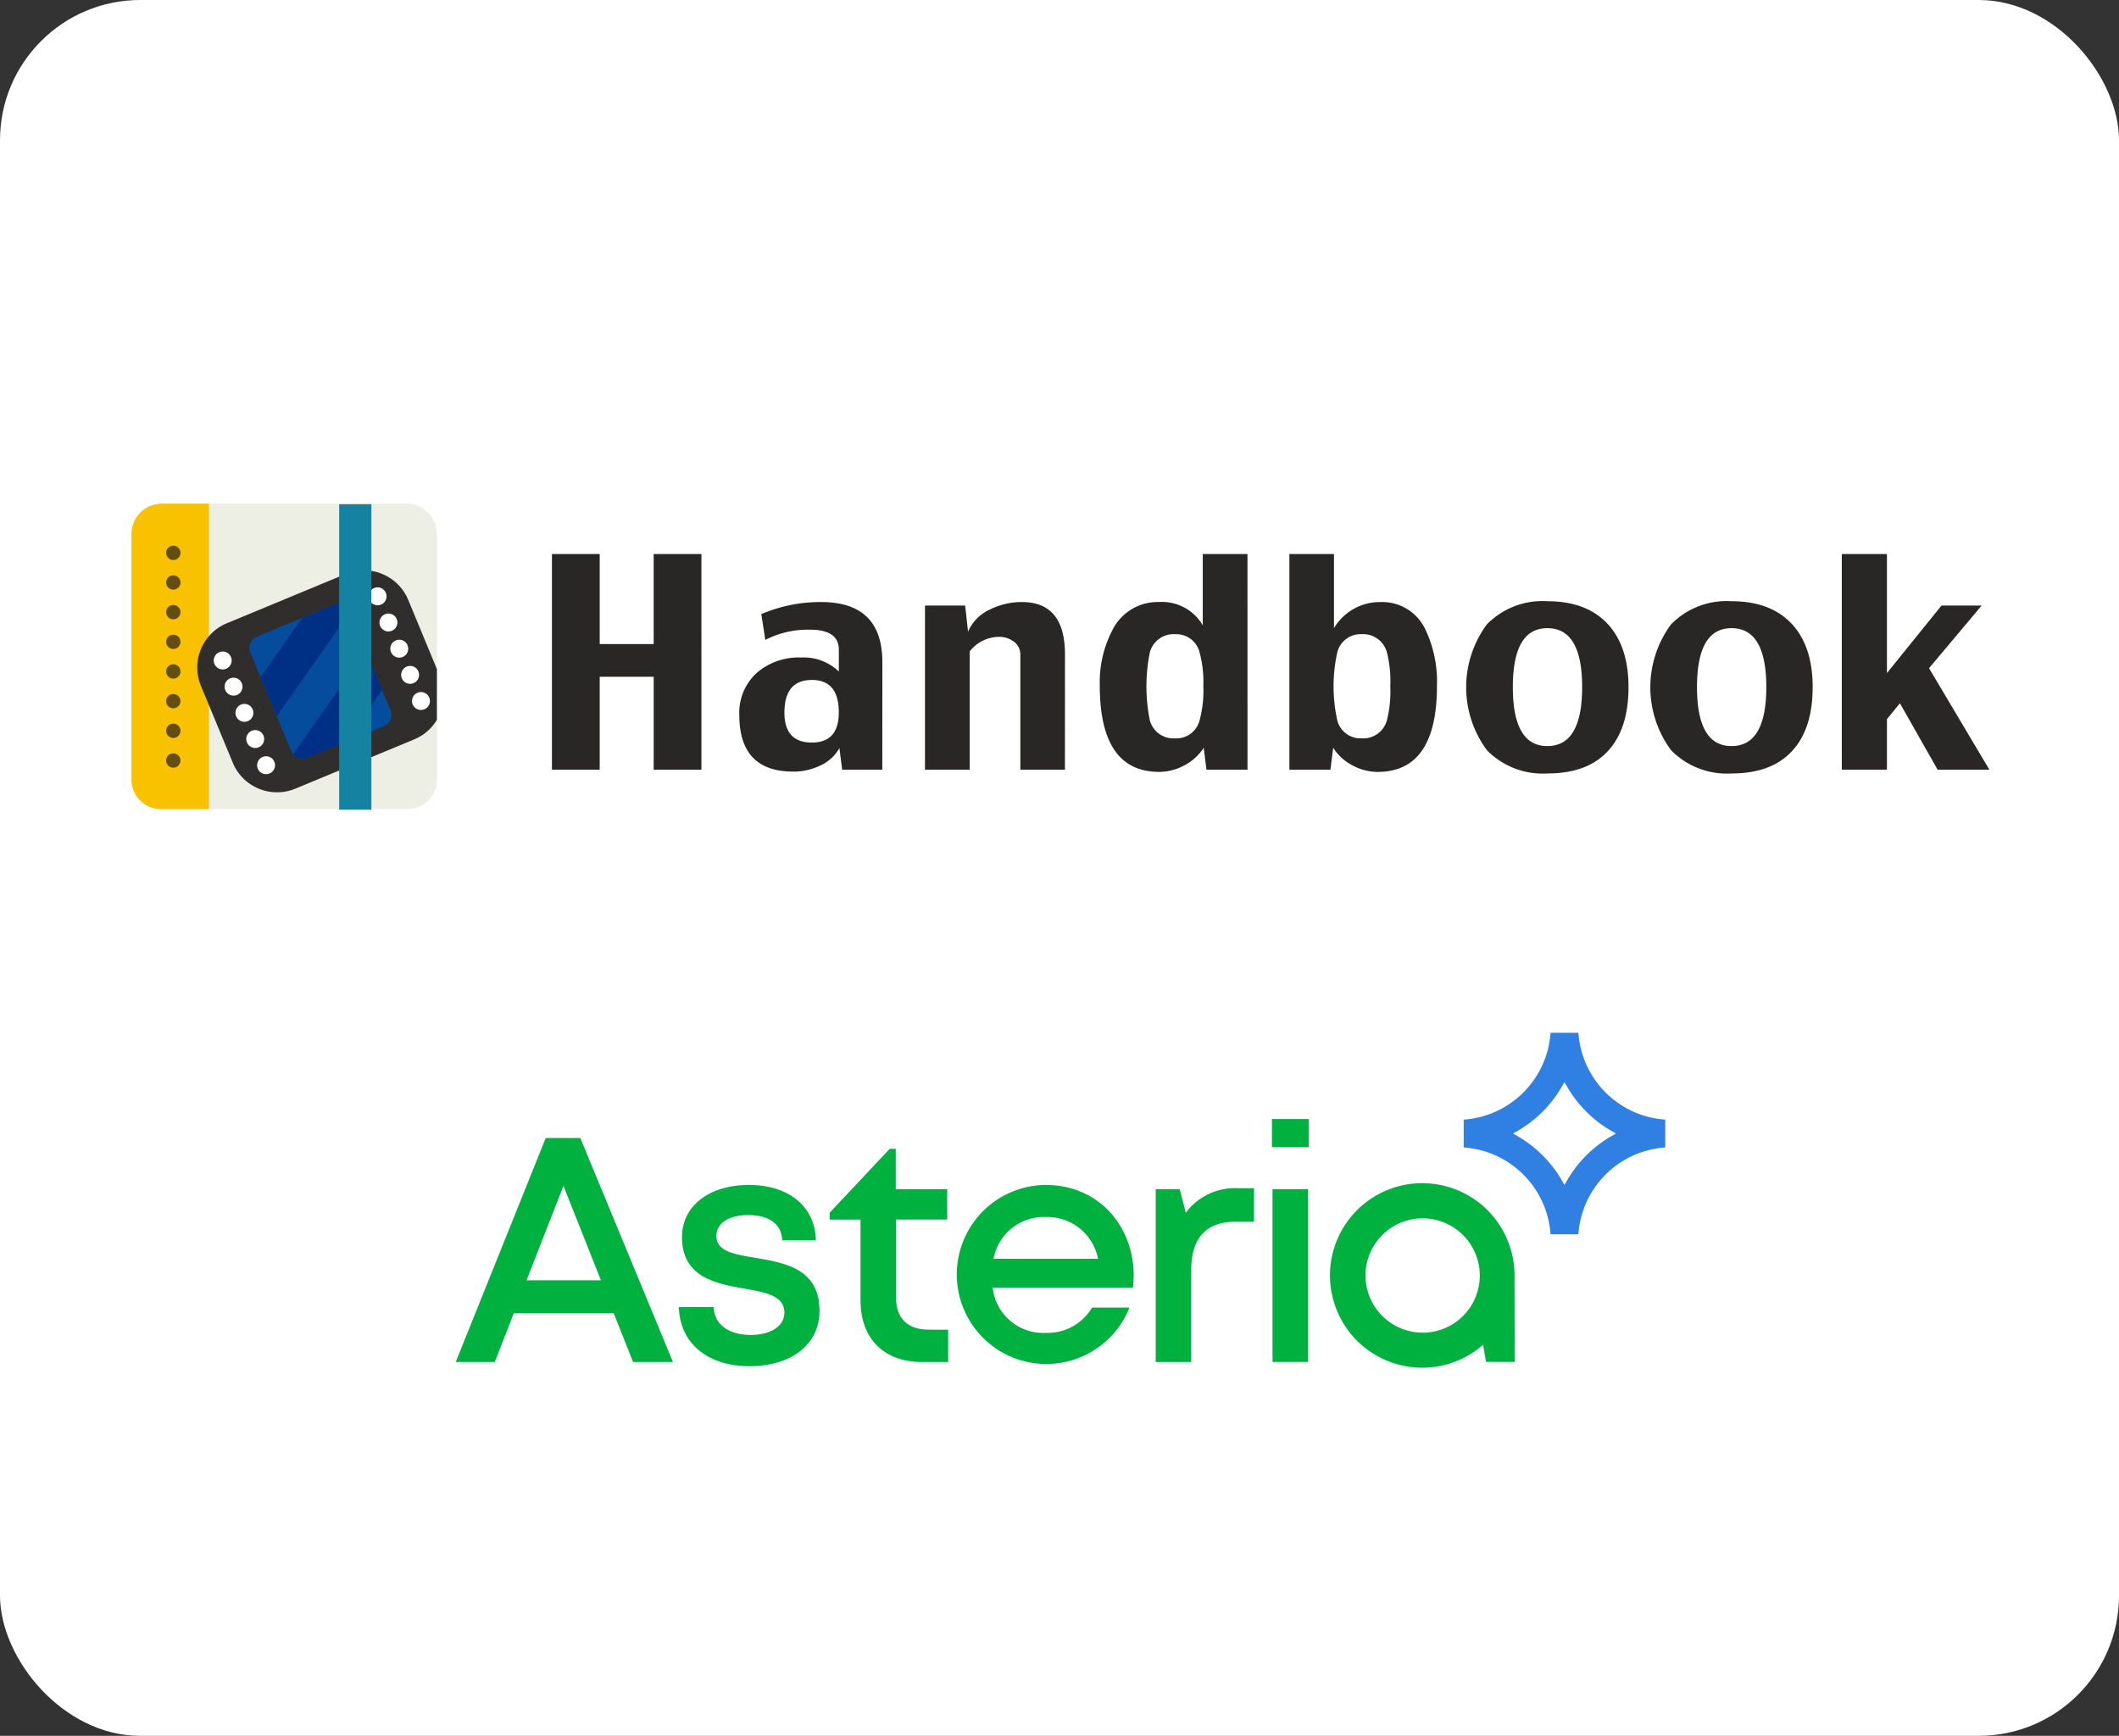 <svg height="198.047" viewBox="0 0 241.78 198.047" width="241.78" xmlns="http://www.w3.org/2000/svg" xmlns:xlink="http://www.w3.org/1999/xlink"><rect x="0" y="0" width="241.78" height="198.047" fill="#333333" stroke="none"/><clipPath id="a"><path d="m34.427 214.568v34.853h25.3a3.366 3.366 0 0 0 3.425-3.337v-28.046a3.479 3.479 0 0 0 -3.425-3.47z" transform="translate(-34.427 -214.568)"/></clipPath><clipPath id="b"><path d="m55.831 233.014-8.8 3.647a1.362 1.362 0 0 0 -.737 1.779l4.689 11.321a1.361 1.361 0 0 0 1.779.737l8.8-3.646a1.362 1.362 0 0 0 .737-1.779l-4.689-11.322a1.36 1.36 0 0 0 -1.779-.737" transform="translate(-46.186 -232.91)"/></clipPath><rect fill="#fff" height="198.047" rx="16" width="241.78"/><path d="m878.647 27.477a10.663 10.663 0 0 1 -9.909 9.909v3.176a10.664 10.664 0 0 1 9.909 9.909h3.176a10.663 10.663 0 0 1 9.909-9.909v-3.176a10.663 10.663 0 0 1 -9.909-9.909zm1.588 17.362-.316-.544a13.825 13.825 0 0 0 -5.006-5.006l-.544-.316.544-.316a13.826 13.826 0 0 0 5.007-5.006l.315-.544.316.544a13.829 13.829 0 0 0 5.006 5.006l.544.316-.544.316a13.834 13.834 0 0 0 -5.007 5.006z" fill="#307fe2" transform="translate(-701.727 90.355)"/><g fill="#00b140"><path d="m40.92 135.734h-11.4l-2.172 5.566h-4.455l10.27-25.561h3.944l10.573 25.561h-4.55zm-9.949-3.755h8.489l-4.275-10.779z" transform="translate(29.107 14.097)"/><path d="m210.135 169.109h3.959c.1 2.085 1.855 3.175 4.232 3.175 2.178 0 3.851-.922 3.851-2.57 0-1.871-2.116-2.3-4.53-2.705-3.286-.563-7.157-1.309-7.157-5.879 0-3.538 3.057-5.959 7.643-5.959s7.555 2.494 7.633 6.318h-3.839c-.078-1.877-1.506-2.883-3.888-2.883-2.241 0-3.627.954-3.627 2.392 0 1.741 2.013 2.085 4.39 2.476 3.333.558 7.381 1.2 7.381 6.062 0 3.83-3.193 6.314-8 6.314s-7.944-2.65-8.048-6.741z" transform="translate(-132.675 -19.976)"/><path d="m350.167 145.491v3.682h-3.013c-4.319 0-6.985-2.666-6.985-7.021v-9.224h-3.527v-.784l6.858-7.292h.69v4.6h5.867v3.472h-5.835v8.9c0 2.351 1.308 3.659 3.7 3.659z" transform="translate(-241.981 6.221)"/><path d="m463.52 165.557a12.633 12.633 0 0 1 -.084 1.331h-16a5.794 5.794 0 0 0 6.035 5.16 5.919 5.919 0 0 0 5.306-2.887h4.267a10.214 10.214 0 1 1 -9.573-13.99c6.036 0 10.053 4.648 10.053 10.386zm-10.053-6.726a5.822 5.822 0 0 0 -5.934 4.764h11.923a5.894 5.894 0 0 0 -5.989-4.763z" transform="translate(-334.168 -19.976)"/><path d="m621.505 157.9v3.829h-2.14c-3.353 0-5.025 1.912-5.025 5.484v10.515h-4.053v-19.719h2.742l.686 2.692a7.013 7.013 0 0 1 6.038-2.8z" transform="translate(-478.418 -22.334)"/><path d="m777.666 174.135-.016-9.859a10.528 10.528 0 1 0 -3.587 7.91l.334 1.949zm-10.5-3.339a6.52 6.52 0 1 1 6.52-6.52 6.52 6.52 0 0 1 -6.516 6.524z" transform="translate(-604.841 -18.751)"/><path d="m707.809 99.866h4.191v3.218h-4.188zm.068 8h4.053v19.718h-4.053z" transform="translate(-562.68 27.809)"/></g><g transform="translate(-9.596 -157.108)"><path d="m38.8 214.568h22.574a3.479 3.479 0 0 1 3.425 3.47v28.046a3.366 3.366 0 0 1 -3.425 3.337h-22.574z" fill="#eeefe4" transform="translate(-5.35)"/><path d="m33.446 249.421h-5.425a3.366 3.366 0 0 1 -3.425-3.337v-28.046a3.479 3.479 0 0 1 3.425-3.47h5.424z" fill="#f8c200"/><g fill="#634d11"><path d="m32.581 223.083a.817.817 0 1 1 -.817-.816.817.817 0 0 1 .817.816" transform="translate(-2.393 -2.901)"/><path d="m32.581 228.514a.817.817 0 1 1 -.817-.817.817.817 0 0 1 .817.817" transform="translate(-2.393 -4.947)"/><path d="m32.581 233.944a.817.817 0 1 1 -.817-.817.817.817 0 0 1 .817.817" transform="translate(-2.393 -6.993)"/><path d="m32.581 239.374a.817.817 0 1 1 -.817-.817.817.817 0 0 1 .817.817" transform="translate(-2.393 -9.039)"/><path d="m32.581 244.8a.817.817 0 1 1 -.817-.816.817.817 0 0 1 .817.816" transform="translate(-2.393 -11.085)"/><path d="m32.581 250.234a.817.817 0 1 1 -.817-.816.817.817 0 0 1 .817.816" transform="translate(-2.393 -13.131)"/><path d="m32.581 255.665a.817.817 0 1 1 -.817-.817.817.817 0 0 1 .817.817" transform="translate(-2.393 -15.177)"/><path d="m32.581 261.1a.817.817 0 1 1 -.817-.817.817.817 0 0 1 .817.817" transform="translate(-2.393 -17.223)"/></g><g clip-path="url(#a)" transform="translate(30.723 214.568)"><path d="m5.462 0h14.672a5.461 5.461 0 0 1 5.466 5.461v9.5a5.462 5.462 0 0 1 -5.462 5.462h-14.677a5.461 5.461 0 0 1 -5.461-5.463v-9.5a5.462 5.462 0 0 1 5.462-5.46z" fill="#2f2e2d" transform="matrix(.924 -.383 .383 .924 -.294 15.741)"/><path d="m62.3 245.072a1.361 1.361 0 0 1 -.737 1.779l-8.8 3.646a1.361 1.361 0 0 1 -1.779-.737l-4.694-11.32a1.362 1.362 0 0 1 .737-1.779l8.8-3.647a1.362 1.362 0 0 1 1.779.737z" fill="#064c9c" transform="translate(-38.858 -221.479)"/><g fill="#fff"><path d="m41.626 242.277a1.021 1.021 0 1 1 -1.334-.553 1.021 1.021 0 0 1 1.334.553" transform="translate(-36.399 -224.771)"/><path d="m43.611 247.071a1.021 1.021 0 1 1 -1.334-.553 1.021 1.021 0 0 1 1.334.553" transform="translate(-37.147 -226.577)"/><path d="m45.6 251.864a1.021 1.021 0 1 1 -1.334-.552 1.021 1.021 0 0 1 1.334.552" transform="translate(-37.895 -228.383)"/><path d="m47.582 256.658a1.021 1.021 0 1 1 -1.334-.553 1.02 1.02 0 0 1 1.334.553" transform="translate(-38.644 -230.189)"/><path d="m49.568 261.451a1.021 1.021 0 1 1 -1.334-.553 1.021 1.021 0 0 1 1.334.553" transform="translate(-39.392 -231.995)"/><path d="m69.983 230.531a1.021 1.021 0 1 1 -1.334-.552 1.021 1.021 0 0 1 1.334.552" transform="translate(-47.084 -220.345)"/><path d="m71.969 235.325a1.021 1.021 0 1 1 -1.334-.553 1.022 1.022 0 0 1 1.334.553" transform="translate(-47.832 -222.151)"/><path d="m73.954 240.118a1.021 1.021 0 1 1 -1.334-.553 1.021 1.021 0 0 1 1.334.553" transform="translate(-48.58 -223.957)"/><path d="m75.939 244.912a1.021 1.021 0 1 1 -1.334-.553 1.021 1.021 0 0 1 1.334.553" transform="translate(-49.328 -225.764)"/><path d="m77.925 249.7a1.021 1.021 0 1 1 -1.334-.552 1.021 1.021 0 0 1 1.334.552" transform="translate(-50.076 -227.57)"/></g></g><g clip-path="url(#b)" fill="#003086" transform="translate(38.051 225.999)"><path d="m0 0h29.007v4.084h-29.007z" transform="matrix(.576 -.818 .818 .576 .029 24.213)"/><path d="m0 0h29.007v4.084h-29.007z" transform="matrix(.576 -.818 .818 .576 -3.644 15.345)"/></g><path d="m48.295 214.634h3.676v34.853h-3.676z" fill="#1582a1"/><path d="m118.638 248.4h-5.45v-10.6h-6.158v10.6h-5.45v-24.6h5.449v10.266h6.158v-10.266h5.45z" fill="#282726" transform="translate(-29.007 -3.479)"/><path d="m152.2 251.711h-4.58l-.315-2.465a4.728 4.728 0 0 1 -2.268 2.034 6.972 6.972 0 0 1 -2.993.656q-6.159 0-6.158-6.453a6.135 6.135 0 0 1 2.053-4.869 7.354 7.354 0 0 1 5.023-1.7 5.771 5.771 0 0 1 4.28 1.6v-2.482q0-2.291-3.3-2.29a10.556 10.556 0 0 0 -5.09 1.169l-.458-2.947a17.2 17.2 0 0 1 6.82-1.377q6.993 0 6.994 6.854zm-4.962-6.534q0-3.7-3.071-3.7-3.134 0-3.134 3.731 0 3.412 3.134 3.411 3.072 0 3.071-3.443" fill="#282726" transform="translate(-41.933 -6.791)"/><path d="m185.846 251.711h-5.087v-13.148a1.8 1.8 0 0 0 -.788-1.489 2.723 2.723 0 0 0 -1.638-.513 4.253 4.253 0 0 0 -3.355 1.666v13.484h-5.1v-18.72h4.583l.331 2.978a4.935 4.935 0 0 1 2.568-2.563 8.063 8.063 0 0 1 3.591-.816q4.9 0 4.9 5.973z" fill="#282726" transform="translate(-54.74 -6.791)"/><path d="m218.739 248.4h-4.683l-.315-2.5a5.726 5.726 0 0 1 -2.192 2 6.028 6.028 0 0 1 -2.885.753q-6.779 0-6.779-9.834a12.8 12.8 0 0 1 1.451-6.357 5.747 5.747 0 0 1 5.3-3.187 5.386 5.386 0 0 1 5 2.658v-8.133h5.1zm-5.04-9.512a12.792 12.792 0 0 0 -.426-3.86 2.733 2.733 0 0 0 -2.772-2.082 2.808 2.808 0 0 0 -2.9 2.05 19.5 19.5 0 0 0 0 7.8 2.789 2.789 0 0 0 2.9 2.034 2.73 2.73 0 0 0 2.772-2.065 12.862 12.862 0 0 0 .426-3.876" fill="#282726" transform="translate(-66.802 -3.479)"/><path d="m253.44 238.823q0 9.833-6.772 9.834a6.026 6.026 0 0 1 -2.883-.753 5.727 5.727 0 0 1 -2.189-2l-.314 2.5h-4.682v-24.604h5.087v8.456a6.087 6.087 0 0 1 5.323-2.978 5.431 5.431 0 0 1 5.134 3.187 13.79 13.79 0 0 1 1.292 6.357m-5.323.065a13.354 13.354 0 0 0 -.393-3.892 2.8 2.8 0 0 0 -2.891-2.05 2.728 2.728 0 0 0 -2.766 2.082 17.889 17.889 0 0 0 0 7.736 2.726 2.726 0 0 0 2.766 2.065 2.8 2.8 0 0 0 2.891-2.034 13.424 13.424 0 0 0 .393-3.907" fill="#282726" transform="translate(-79.883 -3.479)"/><path d="m287.485 242.237q0 4.693-2.283 7.223-2.362 2.627-6.946 2.626a8.9 8.9 0 0 1 -6.93-2.658 12.075 12.075 0 0 1 0-14.349 8.862 8.862 0 0 1 6.9-2.642q4.5 0 6.914 2.626 2.346 2.562 2.346 7.174m-5.291 0q0-6.726-3.97-6.726-3.937 0-3.937 6.726t3.937 6.726q3.969 0 3.97-6.726" fill="#282726" transform="translate(-92.076 -6.733)"/><path d="m321.2 242.237q0 4.693-2.284 7.223-2.362 2.627-6.946 2.626a8.9 8.9 0 0 1 -6.929-2.658 12.073 12.073 0 0 1 0-14.349 8.861 8.861 0 0 1 6.9-2.642q4.5 0 6.914 2.626 2.347 2.562 2.347 7.174m-5.292 0q0-6.726-3.97-6.726-3.937 0-3.937 6.726t3.937 6.726q3.969 0 3.97-6.726" fill="#282726" transform="translate(-104.778 -6.733)"/><path d="m354.574 248.4h-5.906l-4.3-7.575-1.481 1.81v5.765h-5.15v-24.6h5.15v13.581l6.221-7.7h4.583l-6 7.142z" fill="#282726" transform="translate(-117.99 -3.479)"/></g></svg>